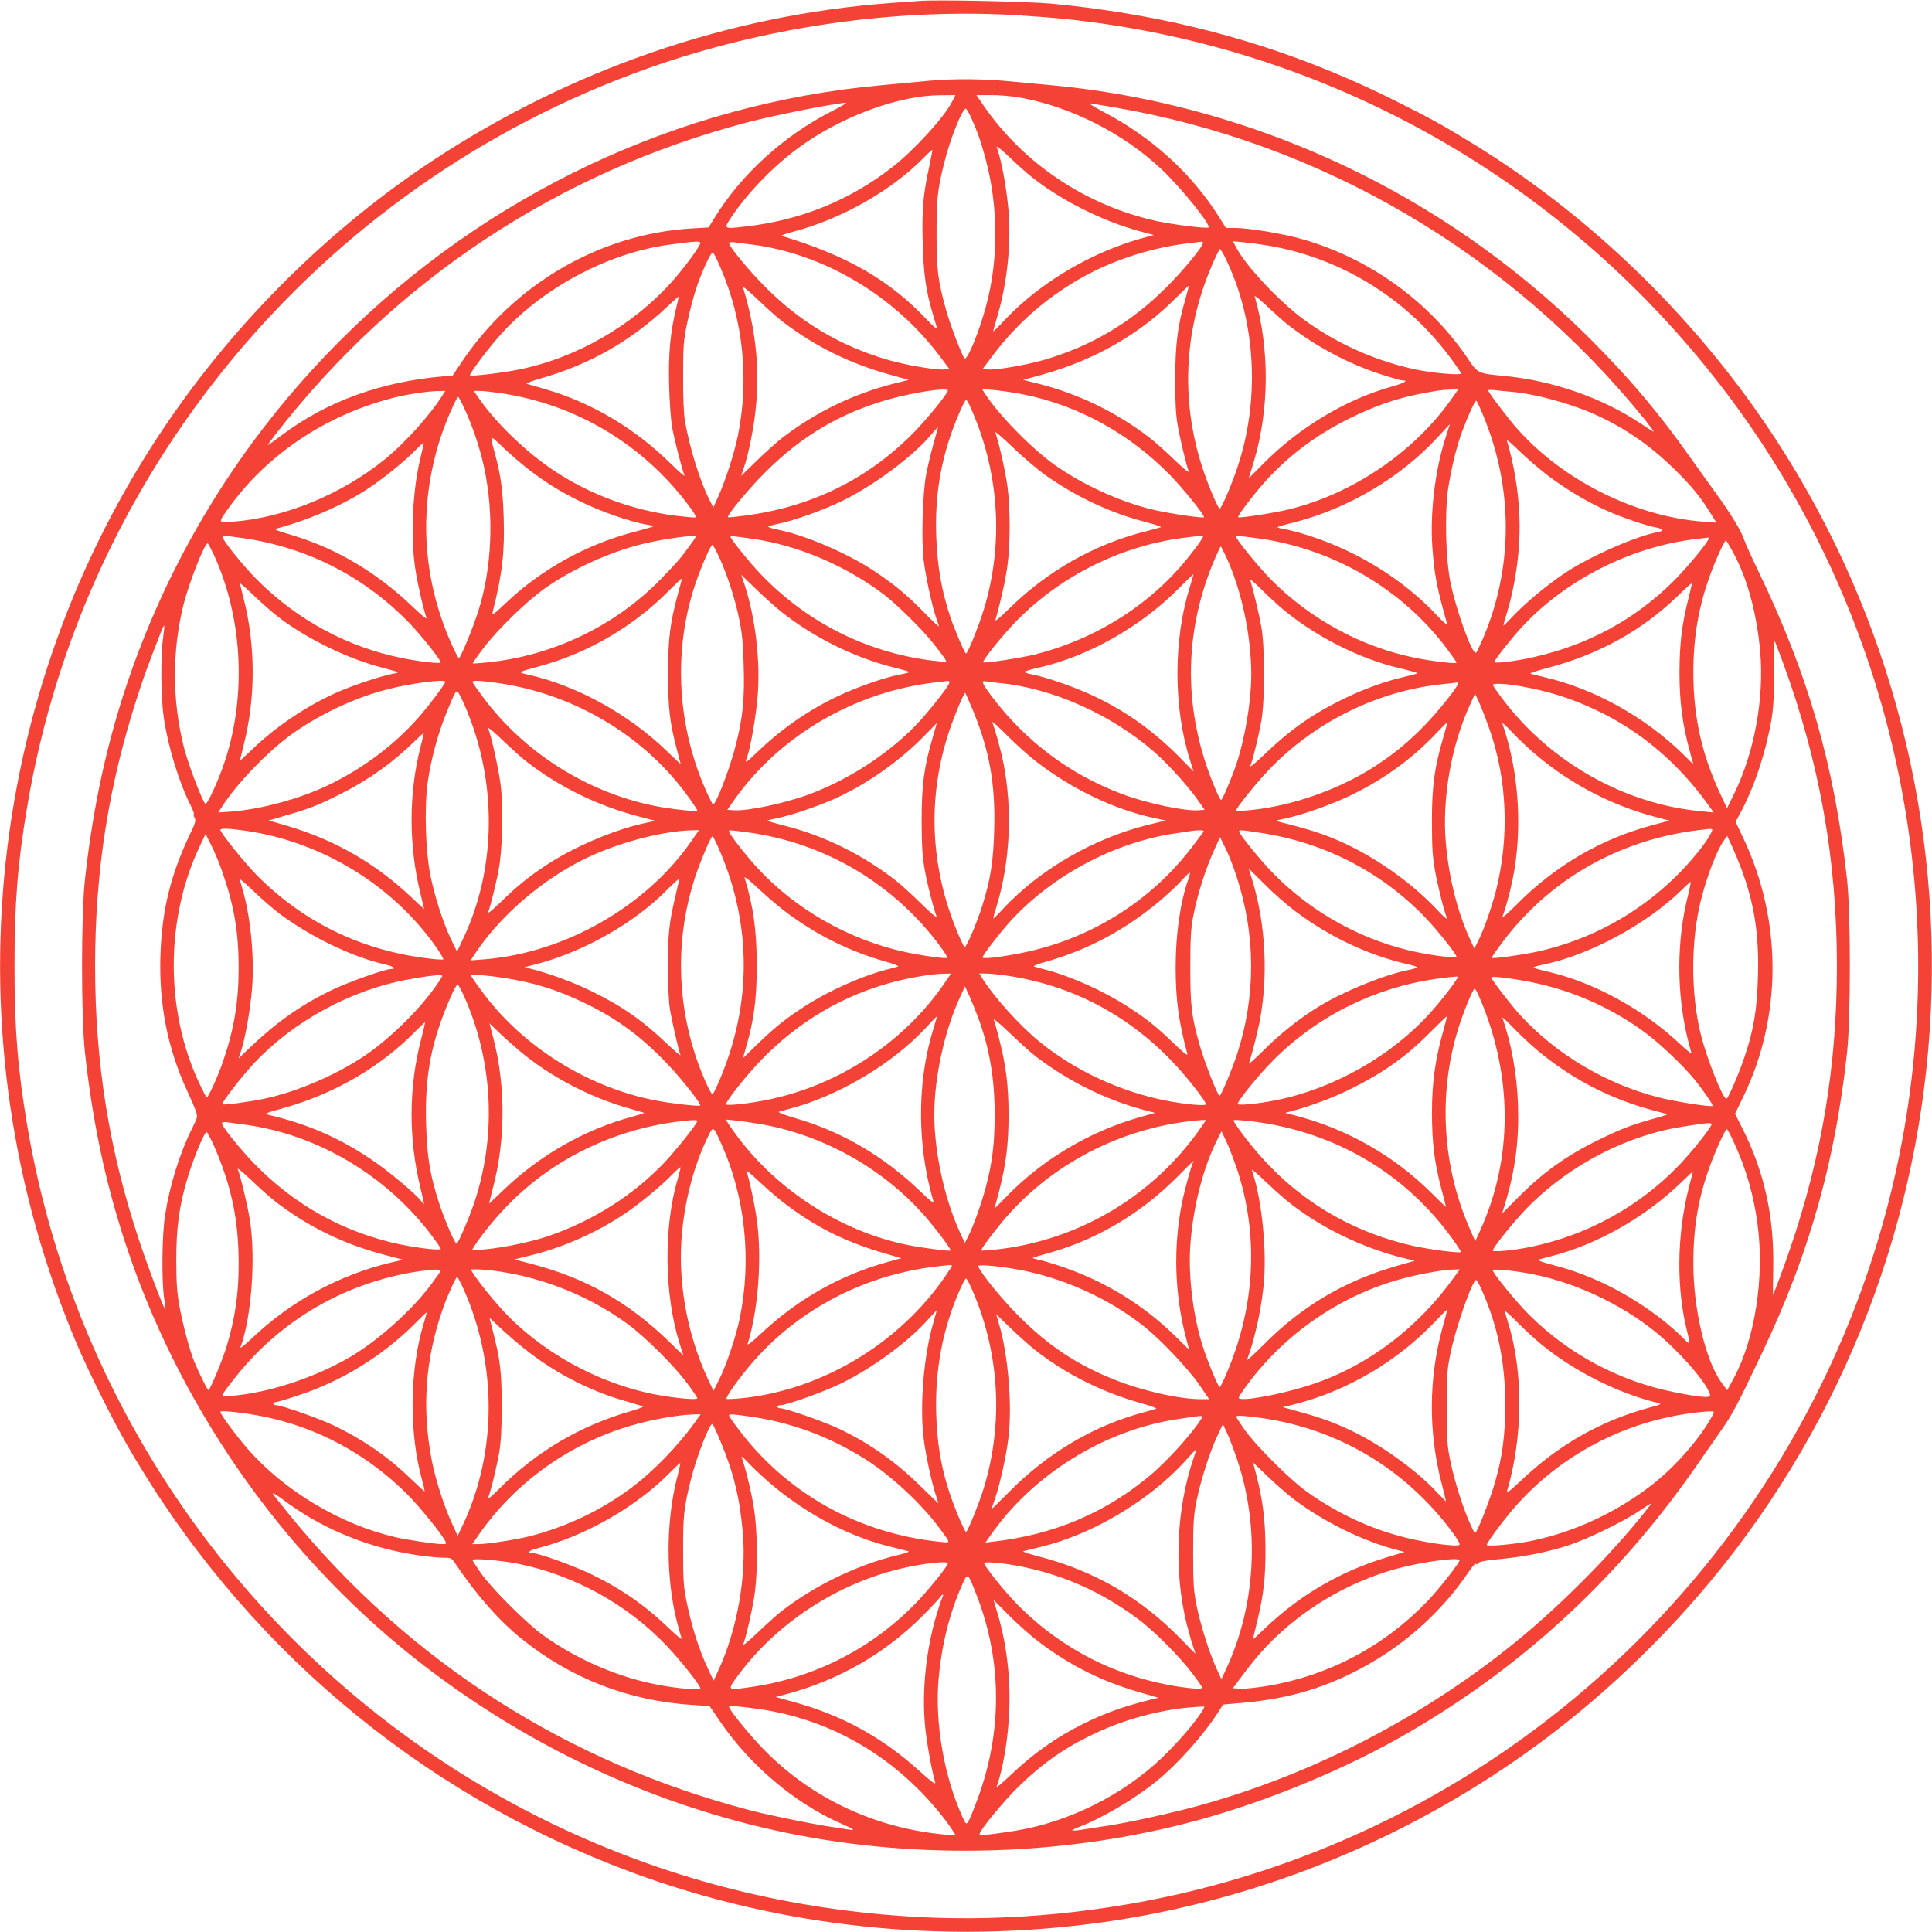 <?xml version="1.0" standalone="no"?>
<!DOCTYPE svg PUBLIC "-//W3C//DTD SVG 20010904//EN"
 "http://www.w3.org/TR/2001/REC-SVG-20010904/DTD/svg10.dtd">
<svg version="1.0" xmlns="http://www.w3.org/2000/svg"
 width="1280pt" height="1280pt" viewBox="0 0 1280 1280"
 preserveAspectRatio="xMidYMid meet">
<g transform="translate(0,1280) scale(0.1,-0.1)"
fill="#f44336" stroke="none">
<path d="M6095 12794 c-27 -2 -115 -8 -195 -14 -1069 -79 -2119 -440 -3035
-1045 -642 -424 -1224 -987 -1680 -1626 -1290 -1808 -1545 -4169 -673 -6221
75 -176 232 -491 328 -658 755 -1314 1928 -2309 3343 -2834 988 -366 2065
-480 3127 -331 1002 142 1965 527 2800 1121 477 339 925 764 1296 1228 1777
2225 1862 5379 209 7695 -493 690 -1125 1285 -1832 1724 -215 133 -305 183
-538 299 -716 358 -1452 565 -2280 644 -150 14 -756 27 -870 18z m631 -94 c99
-6 244 -17 324 -25 1758 -181 3350 -1087 4414 -2514 1044 -1400 1458 -3185
1140 -4909 -448 -2423 -2279 -4372 -4669 -4971 -609 -152 -1257 -215 -1866
-181 -825 47 -1594 238 -2327 578 -1877 872 -3220 2630 -3562 4667 -63 374
-84 638 -84 1055 0 417 21 681 84 1055 384 2284 2008 4185 4210 4926 745 250
1569 363 2336 319z"/>
<path d="M6155 12265 c-82 -8 -226 -21 -320 -30 -1341 -122 -2613 -722 -3580
-1690 -661 -661 -1148 -1455 -1435 -2340 -125 -389 -207 -779 -257 -1230 -26
-230 -26 -920 0 -1150 50 -451 131 -839 258 -1232 350 -1084 1031 -2068 1919
-2774 730 -579 1576 -977 2475 -1163 885 -182 1854 -152 2723 85 474 130 986
343 1392 579 773 449 1412 1044 1928 1795 46 66 114 164 152 218 70 101 108
172 273 522 304 642 476 1252 554 1970 25 232 25 923 0 1150 -84 754 -256
1353 -585 2036 -44 91 -87 186 -96 212 -20 61 -90 175 -186 307 -42 58 -120
166 -172 240 -203 288 -401 523 -653 775 -557 558 -1218 997 -1942 1290 -524
213 -1082 349 -1633 400 -91 8 -214 20 -275 26 -179 17 -380 19 -540 4z m154
-137 c-53 -104 -249 -319 -394 -433 -282 -221 -610 -354 -971 -395 -152 -18
-151 -18 -99 61 124 184 313 373 504 501 275 184 622 306 879 307 l102 1 -21
-42z m445 26 c334 -58 687 -236 940 -474 126 -118 330 -370 313 -387 -10 -9
-231 18 -346 43 -470 104 -886 384 -1151 774 l-41 60 98 0 c54 0 138 -7 187
-16z m-1236 -87 c-327 -166 -608 -422 -789 -718 l-34 -56 -105 -6 c-612 -34
-1186 -368 -1534 -890 l-57 -85 -67 -6 c-408 -35 -769 -167 -1062 -387 -51
-38 -94 -69 -96 -69 -2 0 19 30 48 68 798 1028 1875 1741 3128 2071 168 45
586 128 654 130 10 1 -28 -23 -86 -52z m1857 23 c1381 -234 2634 -971 3524
-2072 34 -43 60 -78 57 -78 -3 0 -41 24 -83 52 -256 172 -588 288 -915 318
-161 15 -169 19 -225 102 -254 383 -652 673 -1100 802 -130 38 -360 76 -454
76 l-57 0 -42 67 c-184 294 -447 533 -773 704 -66 35 -100 57 -82 54 17 -3 84
-14 150 -25z m-942 -67 c46 -104 66 -161 97 -276 84 -315 86 -663 5 -967 -47
-177 -127 -372 -145 -354 -16 16 -97 228 -123 324 -53 193 -62 259 -62 500 0
235 6 292 51 472 39 158 119 358 143 358 4 0 20 -26 34 -57z m377 -375 c197
-164 484 -311 748 -382 l87 -23 -45 -12 c-355 -92 -708 -299 -949 -557 -39
-42 -71 -73 -71 -70 0 4 13 51 29 105 64 215 92 486 72 703 -14 156 -47 329
-78 415 -3 10 29 -16 73 -57 43 -42 104 -96 134 -122z m-654 46 c-39 -175 -49
-285 -43 -496 5 -205 21 -321 64 -468 14 -47 28 -94 31 -104 3 -11 -26 13 -64
53 -248 264 -530 427 -964 558 -8 3 26 15 75 28 314 81 652 272 864 489 30 31
56 54 58 53 1 -2 -8 -53 -21 -113z m-1516 -503 c0 -20 -102 -160 -182 -250
-259 -294 -638 -513 -1023 -590 -106 -21 -313 -46 -321 -38 -7 7 104 157 185
250 277 320 723 561 1136 616 168 23 205 25 205 12z m340 -11 c477 -61 944
-338 1244 -737 l66 -88 -40 -3 c-53 -4 -252 30 -365 63 -315 92 -573 244 -806
475 -111 110 -249 276 -249 300 0 5 15 7 33 5 17 -3 70 -9 117 -15z m2990 11
c0 -25 -136 -190 -249 -301 -233 -231 -495 -385 -806 -475 -113 -33 -312 -67
-365 -63 l-40 3 66 88 c167 223 380 405 625 536 202 108 448 184 679 210 41 5
78 9 83 10 4 0 7 -3 7 -8z m425 -17 c479 -79 912 -342 1205 -732 44 -59 80
-111 80 -116 0 -14 -175 1 -292 24 -268 55 -540 176 -758 339 -156 116 -371
345 -435 463 l-27 50 68 -7 c38 -3 110 -13 159 -21z m-243 -157 c171 -396 189
-886 48 -1308 -39 -119 -108 -279 -119 -279 -13 1 -92 193 -126 307 -127 417
-108 850 54 1256 17 43 41 97 52 119 l21 40 16 -23 c9 -13 33 -63 54 -112z
m-3376 4 c148 -346 188 -733 113 -1106 -23 -114 -81 -295 -130 -404 l-33 -73
-27 53 c-63 127 -128 334 -161 519 -8 49 -13 153 -12 300 0 204 3 237 27 351
14 69 40 168 57 220 37 114 100 251 113 246 5 -1 29 -49 53 -106z m409 -352
c216 -165 448 -279 717 -353 l119 -33 -108 -27 c-264 -68 -510 -188 -728 -355
-33 -25 -108 -92 -168 -150 l-107 -104 20 59 c12 32 32 113 45 179 70 347 54
659 -52 1010 -3 11 41 -25 98 -80 57 -55 131 -121 164 -146z m2669 151 c-52
-178 -67 -298 -68 -530 0 -158 4 -240 17 -310 15 -88 56 -259 73 -305 4 -11
-40 25 -97 80 -57 55 -131 121 -164 146 -218 167 -464 287 -728 355 l-108 27
119 33 c353 97 659 272 901 518 41 41 76 74 77 73 1 -1 -9 -40 -22 -87z m691
-181 c177 -136 388 -248 592 -315 73 -24 142 -44 153 -44 46 0 14 -18 -75 -43
-298 -84 -605 -268 -838 -502 l-104 -104 33 107 c104 346 107 749 7 1097 -3
11 33 -17 83 -65 49 -47 116 -106 149 -131z m-4066 116 c-39 -164 -51 -298
-46 -505 3 -117 11 -231 21 -285 14 -80 64 -272 81 -316 3 -9 -40 29 -97 85
-235 230 -519 398 -823 487 -60 17 -117 34 -125 36 -8 3 37 20 100 38 316 91
583 242 825 468 44 41 81 74 82 73 1 0 -7 -37 -18 -81z m1801 -543 c0 -19
-146 -198 -235 -287 -303 -303 -671 -483 -1109 -541 -60 -8 -111 -13 -113 -11
-10 11 138 190 251 302 241 239 495 389 817 480 165 46 389 80 389 57z m489
-23 c372 -72 717 -262 991 -545 90 -94 225 -262 216 -271 -8 -8 -243 27 -344
52 -212 51 -463 166 -642 293 -157 111 -373 333 -466 476 l-18 29 79 -7 c44
-4 127 -16 184 -27z m2860 -15 c-249 -362 -660 -644 -1091 -749 -98 -24 -327
-59 -335 -52 -6 7 80 123 162 217 155 178 345 323 570 435 168 83 309 133 465
164 124 24 149 28 213 30 l48 1 -32 -46z m376 31 c169 -14 409 -80 584 -161
185 -86 343 -196 500 -348 113 -111 175 -185 240 -290 l43 -69 -88 7 c-464 35
-958 289 -1256 643 -75 91 -168 215 -168 227 0 3 17 4 38 2 20 -3 69 -8 107
-11z m-7072 -22 c-83 -133 -252 -320 -383 -426 -288 -233 -664 -387 -1005
-413 -103 -8 -102 -11 -31 89 254 356 648 619 1095 732 86 22 224 43 289 44
l52 1 -17 -27z m385 12 c500 -75 940 -338 1244 -743 40 -53 54 -78 44 -80 -8
-2 -69 4 -135 12 -290 38 -570 143 -807 302 -181 122 -371 305 -485 466 l-40
58 40 0 c23 0 85 -7 139 -15z m-238 -109 c51 -109 103 -266 128 -386 66 -309
52 -662 -39 -948 -37 -117 -118 -312 -129 -312 -4 0 -28 46 -53 103 -191 437
-215 900 -70 1352 33 104 107 275 119 275 3 0 23 -38 44 -84z m3340 37 c199
-430 234 -912 99 -1358 -35 -115 -108 -295 -119 -295 -8 0 -76 159 -104 243
-57 170 -86 335 -93 532 -11 294 37 550 152 818 20 48 41 87 45 87 4 0 13 -12
20 -27z m3403 -67 c204 -486 204 -1014 1 -1489 -20 -45 -39 -86 -44 -91 -23
-23 -132 277 -171 469 -31 155 -38 454 -15 615 20 132 56 282 92 378 42 113
87 211 95 207 4 -3 23 -43 42 -89z m-245 -153 c-70 -215 -105 -501 -88 -731
13 -180 29 -264 98 -507 3 -11 -27 14 -66 56 -237 253 -557 446 -907 548 -38
11 -89 23 -113 27 -23 4 -40 9 -38 12 3 3 55 18 117 33 355 92 700 297 944
562 44 48 80 87 81 87 0 0 -13 -39 -28 -87z m-3394 -45 c-17 -62 -40 -156 -49
-208 -23 -127 -31 -430 -16 -557 14 -115 54 -298 81 -379 11 -32 20 -60 20
-64 0 -4 -44 38 -97 92 -117 119 -195 184 -327 272 -179 120 -459 240 -643
277 -35 7 -63 16 -63 19 0 3 28 12 63 19 105 21 296 89 422 150 211 102 473
296 593 440 24 28 44 51 46 51 1 0 -12 -51 -30 -112z m741 -205 c205 -145 435
-253 667 -312 62 -16 106 -31 98 -34 -8 -3 -52 -15 -98 -27 -338 -84 -654
-263 -910 -516 -57 -56 -91 -84 -87 -71 31 106 67 264 79 356 20 142 20 377 1
525 -13 100 -58 299 -81 361 -4 11 46 -32 112 -95 66 -64 164 -148 219 -187z
m-3410 27 c110 -83 195 -135 323 -199 138 -69 341 -140 450 -157 23 -4 40 -9
38 -12 -3 -3 -56 -18 -117 -34 -318 -82 -619 -247 -852 -468 -88 -83 -99 -91
-93 -65 63 248 81 398 73 628 -5 173 -20 282 -57 418 -37 136 -40 133 57 41
48 -46 129 -115 178 -152z m6743 -33 c125 -93 260 -174 389 -231 101 -45 259
-99 326 -111 50 -10 55 -21 11 -30 -146 -27 -452 -162 -614 -270 -118 -78
-265 -201 -348 -289 -34 -37 -62 -64 -62 -60 0 3 11 43 25 88 60 201 91 440
81 642 -7 168 -35 332 -82 495 -2 9 35 -23 84 -71 48 -47 134 -120 190 -163z
m-7467 142 c-59 -229 -74 -550 -37 -774 16 -100 54 -261 72 -310 4 -11 -39 24
-95 78 -232 222 -498 380 -781 467 -145 44 -140 42 -100 53 212 58 430 155
595 264 98 65 245 184 314 257 25 25 46 44 48 42 2 -1 -6 -36 -16 -77z m-1182
-554 c427 -61 809 -257 1108 -568 76 -79 203 -239 203 -256 0 -10 -139 5 -260
30 -357 72 -689 251 -954 515 -96 96 -238 273 -230 286 7 10 11 10 133 -7z
m3001 10 c0 -7 -74 -109 -113 -155 -16 -19 -72 -79 -125 -133 -302 -307 -714
-503 -1147 -546 -49 -5 -91 -8 -93 -6 -2 1 30 47 71 101 93 123 283 308 407
396 181 128 432 242 647 294 143 35 353 63 353 49z m385 -16 c297 -44 610
-178 860 -367 81 -61 244 -221 314 -307 67 -83 105 -135 100 -140 -2 -1 -50 3
-106 10 -430 57 -819 254 -1123 571 -76 80 -200 233 -200 248 0 6 24 4 155
-15z m2975 15 c0 -13 -89 -130 -154 -204 -243 -276 -584 -481 -955 -575 -90
-23 -339 -61 -347 -53 -9 10 141 195 230 284 292 292 678 483 1083 539 116 15
143 17 143 9z m354 -9 c504 -66 967 -336 1266 -738 33 -44 60 -83 60 -87 0
-10 -155 8 -270 31 -359 72 -698 256 -960 520 -79 80 -230 265 -230 282 0 9 2
9 134 -8z m2996 -4 c0 -19 -142 -191 -231 -280 -258 -256 -566 -423 -930 -505
-119 -27 -259 -44 -259 -32 0 13 116 159 183 232 292 315 728 534 1157 583 41
5 76 9 78 10 1 0 2 -3 2 -8z m165 -96 c92 -168 155 -403 177 -654 26 -310 -38
-662 -171 -936 l-49 -100 -42 90 c-126 267 -181 517 -181 810 0 241 36 445
118 664 35 94 89 211 98 211 2 0 25 -38 50 -85z m-10068 -11 c198 -431 219
-975 54 -1421 -45 -120 -100 -235 -110 -229 -18 11 -113 259 -141 369 -80 310
-81 643 -4 952 38 149 139 405 160 405 3 0 21 -34 41 -76z m3348 -16 c54 -119
102 -265 131 -403 20 -95 27 -160 31 -309 7 -224 -5 -347 -52 -532 -40 -157
-131 -394 -151 -394 -3 0 -20 34 -39 75 -199 437 -228 938 -79 1384 39 115
102 261 114 261 4 0 24 -37 45 -82z m3360 0 c101 -220 164 -517 165 -773 0
-184 -42 -433 -103 -610 -35 -100 -89 -225 -97 -225 -4 0 -22 35 -40 78 -213
504 -213 1030 1 1525 18 42 35 77 37 77 2 0 18 -33 37 -72z m-240 -190 c-112
-354 -112 -802 -1 -1154 l24 -76 -94 96 c-167 169 -343 296 -549 396 -128 62
-319 130 -423 151 -35 6 -60 15 -55 19 4 3 44 15 88 25 334 75 682 272 936
528 52 53 95 94 96 93 1 -1 -9 -36 -22 -78z m-2710 -170 c211 -168 475 -300
734 -367 62 -15 114 -30 116 -33 3 -2 -25 -10 -62 -17 -105 -19 -296 -87 -428
-151 -190 -92 -365 -215 -522 -367 -75 -72 -81 -74 -63 -28 22 59 60 277 70
407 18 228 -14 503 -83 722 l-26 78 97 -94 c53 -52 129 -119 167 -150z m-681
127 c-54 -198 -68 -304 -68 -535 0 -230 11 -327 59 -508 14 -52 25 -95 25 -95
0 -1 -42 38 -92 87 -256 247 -599 435 -922 507 -68 15 -68 15 79 55 323 88
627 266 864 508 41 41 76 74 78 73 1 -2 -9 -43 -23 -92z m3978 -88 c217 -190
524 -349 800 -414 65 -15 118 -30 118 -33 0 -3 -36 -13 -80 -23 -131 -30 -257
-75 -398 -142 -215 -104 -362 -207 -541 -379 -52 -50 -91 -82 -87 -71 19 50
57 209 73 300 24 140 24 491 -1 625 -14 80 -49 226 -72 305 -4 11 22 -9 60
-47 36 -36 94 -91 128 -121z m-6593 -101 c190 -136 445 -257 657 -310 53 -14
98 -27 101 -29 2 -3 -15 -8 -39 -12 -66 -12 -250 -72 -351 -116 -203 -88 -413
-227 -573 -381 -46 -44 -84 -79 -84 -77 0 3 11 48 24 101 80 312 80 657 1 969
-14 54 -25 101 -25 104 0 4 47 -37 103 -91 57 -55 141 -126 186 -158z m9307
147 c-44 -172 -58 -294 -59 -488 0 -195 20 -346 68 -521 l24 -88 -72 71 c-252
245 -587 431 -917 507 -41 10 -82 20 -90 23 -8 2 35 17 95 33 348 89 637 247
880 481 49 48 91 86 93 84 2 -1 -8 -47 -22 -102z m-10106 -263 c-17 -121 -14
-397 5 -525 30 -199 100 -426 180 -585 13 -26 22 -50 19 -53 -3 -3 -1 -15 6
-26 9 -17 4 -36 -31 -107 -129 -271 -186 -504 -196 -799 -11 -327 47 -622 178
-904 22 -47 47 -105 55 -128 14 -41 14 -44 -19 -110 -86 -171 -152 -382 -184
-588 -20 -128 -23 -438 -5 -550 6 -38 10 -71 8 -72 -6 -7 -113 274 -177 467
-197 595 -289 1170 -289 1810 0 636 91 1207 286 1803 39 120 67 196 152 414 9
23 18 41 20 39 2 -2 -2 -41 -8 -86z m10731 -155 c244 -665 359 -1308 359
-2015 0 -658 -99 -1255 -309 -1870 -41 -121 -108 -300 -114 -307 -1 -1 -1 78
1 175 7 345 -60 645 -211 940 l-42 83 52 107 c261 535 262 1171 3 1719 l-51
108 40 75 c87 165 161 390 198 605 12 72 17 159 17 312 1 116 2 210 3 209 1
-1 25 -65 54 -141z m-8861 -132 c-1 -15 -97 -144 -170 -228 -164 -189 -376
-348 -614 -461 -186 -88 -436 -155 -633 -171 l-87 -6 22 34 c99 157 311 376
475 492 186 131 419 239 632 292 157 40 376 67 375 48z m347 -8 c513 -73 983
-356 1274 -769 27 -38 49 -72 49 -75 0 -11 -176 8 -284 30 -447 90 -863 353
-1135 719 -39 52 -71 98 -71 102 0 12 52 9 167 -7z m2993 3 c0 -14 -62 -98
-154 -207 -187 -223 -480 -424 -776 -534 -162 -60 -414 -113 -503 -105 l-38 3
49 70 c300 423 800 714 1332 774 41 5 78 9 83 10 4 0 7 -4 7 -11z m330 -3
c348 -33 739 -206 1025 -455 93 -80 226 -228 294 -325 l42 -60 -38 -3 c-89 -8
-341 45 -503 105 -350 130 -648 353 -873 654 -62 83 -69 102 -34 95 12 -3 51
-8 87 -11z m3040 -4 c0 -19 -127 -179 -214 -269 -109 -113 -199 -188 -326
-272 -242 -159 -557 -270 -842 -298 -49 -4 -88 -5 -88 -1 0 16 133 181 214
266 308 323 731 530 1169 572 45 5 83 9 85 10 1 0 2 -3 2 -8z m406 -16 c190
-33 344 -81 512 -161 289 -137 538 -347 737 -623 l39 -54 -80 8 c-511 46
-1005 326 -1320 745 -35 47 -64 88 -64 92 0 13 81 9 176 -7z m-6988 -127 c217
-497 214 -1077 -10 -1548 l-40 -85 -39 80 c-51 107 -105 271 -135 414 -35 160
-44 462 -20 631 22 151 65 310 120 448 52 128 63 152 75 152 5 0 27 -42 49
-92z m3371 -42 c106 -258 146 -481 138 -776 -5 -214 -24 -336 -79 -510 -37
-118 -107 -282 -118 -275 -4 3 -24 44 -44 92 -185 440 -204 902 -56 1343 34
101 96 250 105 250 1 0 26 -56 54 -124z m3421 -122 c115 -332 130 -703 44
-1054 -28 -113 -81 -265 -121 -345 l-25 -49 -30 64 c-82 178 -139 407 -159
635 -26 294 36 648 162 920 l32 70 29 -65 c16 -36 47 -115 68 -176z m-3002
-212 c236 -181 511 -313 771 -370 l84 -18 -114 -28 c-362 -89 -723 -298 -963
-557 -36 -39 -66 -68 -66 -64 0 4 11 44 25 89 87 288 103 628 45 930 -18 91
-54 225 -76 281 -4 11 39 -28 97 -86 57 -58 146 -138 197 -177z m2694 162
c-58 -196 -76 -327 -75 -559 0 -170 4 -232 21 -327 19 -104 58 -261 79 -313 3
-11 -27 16 -68 60 -199 210 -479 396 -746 494 -70 26 -192 61 -298 86 -27 7
-24 9 35 21 119 25 315 94 446 158 215 105 402 241 559 407 39 41 71 74 73 73
2 -1 -10 -46 -26 -100z m621 -120 c228 -192 502 -333 790 -408 l87 -23 -98
-26 c-352 -92 -659 -271 -921 -537 -52 -52 -91 -86 -87 -75 18 47 48 156 66
241 69 331 45 720 -66 1039 -3 11 26 -15 65 -57 39 -42 113 -112 164 -154z
m-4004 119 c-58 -199 -73 -317 -73 -553 1 -175 5 -236 22 -330 18 -99 54 -239
78 -305 4 -11 -42 28 -102 87 -60 59 -136 129 -169 154 -222 173 -474 297
-738 364 -59 15 -109 29 -112 32 -3 2 26 10 63 17 90 18 253 73 375 126 207
92 424 242 587 406 52 53 96 97 96 98 1 1 -11 -43 -27 -96z m-2684 -164 c218
-167 470 -289 736 -358 l111 -29 -78 -17 c-198 -44 -461 -156 -639 -273 -118
-77 -200 -143 -309 -250 -49 -48 -86 -78 -82 -67 17 47 57 207 71 290 25 138
31 415 11 561 -14 106 -59 310 -82 369 -4 11 40 -25 97 -80 57 -55 131 -121
164 -146z m-710 99 c-77 -307 -78 -646 0 -966 14 -57 25 -104 25 -105 0 -1
-37 33 -82 76 -237 225 -505 380 -820 474 l-127 37 122 36 c152 44 212 68 358
142 182 92 341 205 484 345 33 32 61 58 62 58 2 -1 -8 -45 -22 -97z m-1150
-553 c505 -76 971 -363 1259 -776 26 -39 46 -73 43 -75 -3 -3 -47 -1 -99 6
-443 53 -828 240 -1136 551 -83 84 -242 282 -242 301 0 12 65 9 175 -7z m9696
-24 c-29 -57 -133 -185 -222 -272 -254 -252 -571 -425 -920 -503 -107 -23
-299 -50 -306 -42 -2 2 31 50 73 106 310 412 766 673 1289 739 116 14 108 17
86 -28z m-6750 -43 c-300 -434 -840 -742 -1375 -784 l-88 -7 41 62 c178 261
477 508 776 639 210 92 468 156 648 161 l48 1 -50 -72z m369 58 c513 -69 970
-339 1278 -754 29 -40 52 -76 49 -78 -7 -8 -172 15 -277 38 -373 80 -731 284
-984 560 -79 86 -186 224 -186 240 0 10 -6 10 120 -6z m3023 2 c-5 -7 -37 -49
-70 -93 -276 -366 -682 -619 -1137 -709 -144 -29 -256 -41 -256 -29 0 14 104
150 177 232 277 307 696 532 1103 590 41 6 86 13 100 15 61 9 93 6 83 -6z
m366 -4 c427 -62 808 -256 1103 -562 79 -82 208 -244 208 -261 0 -10 -139 5
-255 29 -357 73 -692 255 -950 514 -87 87 -235 268 -235 287 0 12 5 12 129 -7z
m-6865 -264 c77 -220 107 -398 107 -630 0 -226 -29 -403 -101 -615 -33 -99
-99 -245 -110 -245 -4 0 -27 44 -52 98 -224 480 -222 1083 3 1560 l41 87 38
-76 c21 -41 55 -122 74 -179z m3299 133 c206 -487 206 -1004 0 -1495 -25 -60
-48 -108 -52 -108 -13 0 -79 149 -115 262 -125 383 -126 793 -2 1173 35 106
106 275 117 275 3 0 27 -48 52 -107z m6766 -115 c85 -231 115 -428 108 -703
-6 -225 -28 -359 -91 -543 -39 -114 -107 -271 -118 -272 -23 -1 -127 260 -168
419 -69 273 -69 629 0 901 40 158 105 327 151 391 l22 31 32 -69 c17 -37 46
-107 64 -155z m-3349 -37 c130 -390 132 -800 5 -1188 -35 -105 -105 -272 -115
-273 -12 0 -96 212 -131 333 -54 187 -63 261 -63 517 0 182 4 256 17 327 30
159 86 335 153 477 l27 59 34 -68 c19 -37 52 -120 73 -184z m390 -237 c228
-171 481 -291 745 -352 84 -20 84 -22 -10 -42 -156 -33 -423 -143 -580 -240
-122 -74 -256 -181 -364 -289 -57 -57 -101 -96 -97 -86 15 39 55 194 70 270
60 302 42 655 -48 946 l-23 75 106 -105 c58 -59 149 -138 201 -177z m-706 214
c-54 -151 -85 -367 -85 -588 0 -212 20 -359 77 -570 5 -19 -19 0 -92 70 -111
107 -179 162 -304 242 -155 101 -375 200 -540 243 -36 9 -72 19 -80 22 -8 3
30 18 86 33 271 77 520 210 744 398 52 44 118 104 145 135 28 30 53 55 57 56
4 1 0 -18 -8 -41z m-2684 -208 c207 -158 431 -271 674 -340 56 -15 94 -30 86
-33 -8 -3 -44 -13 -80 -22 -165 -43 -385 -142 -540 -243 -126 -82 -194 -136
-307 -245 l-101 -98 23 81 c50 170 69 319 69 535 -1 230 -22 387 -81 580 -3
11 36 -20 88 -69 52 -49 128 -114 169 -146z m-3332 -28 c207 -153 482 -285
695 -332 55 -13 77 -30 37 -30 -40 0 -292 -90 -402 -144 -196 -96 -358 -210
-531 -375 l-77 -74 15 44 c28 79 64 281 75 422 17 205 -11 483 -65 661 -8 27
-15 54 -15 59 0 5 42 -31 93 -80 52 -50 130 -118 175 -151z m2618 126 c-42
-176 -51 -253 -51 -468 0 -120 6 -238 13 -285 13 -75 56 -268 70 -304 3 -9
-37 25 -89 74 -161 154 -300 251 -504 350 -118 58 -275 115 -395 146 l-45 11
70 18 c322 83 658 274 879 499 39 39 72 69 74 67 2 -2 -8 -51 -22 -108z m6708
2 c-76 -297 -77 -640 -5 -944 11 -44 23 -90 27 -101 4 -11 -28 14 -72 55 -244
231 -571 411 -880 483 -52 12 -94 24 -94 27 0 4 28 12 63 19 306 62 691 270
922 498 28 28 53 50 56 51 3 1 -5 -38 -17 -88z m-4924 -580 c-266 -391 -696
-677 -1168 -775 -123 -26 -282 -43 -282 -31 0 21 137 194 230 290 251 260 551
436 890 523 114 29 245 50 318 52 l53 1 -41 -60z m418 45 c418 -63 784 -253
1082 -561 96 -99 230 -269 230 -291 0 -5 -37 -6 -87 -1 -363 34 -735 187
-1018 418 -132 108 -297 292 -377 418 l-20 32 46 0 c25 0 90 -7 144 -15z
m-3748 -1 c0 -3 -14 -26 -32 -52 -105 -155 -289 -339 -455 -458 -193 -136
-468 -257 -696 -304 -106 -22 -267 -43 -274 -36 -8 8 132 189 213 275 258 274
637 481 1009 550 144 27 235 37 235 25z m389 -10 c209 -30 371 -80 558 -171
211 -102 371 -220 543 -400 95 -99 228 -268 219 -277 -8 -8 -207 15 -304 35
-440 87 -861 349 -1128 702 -30 40 -62 84 -72 100 l-17 27 47 0 c26 0 95 -7
154 -16z m6326 -21 c-33 -51 -109 -147 -169 -213 -256 -285 -641 -503 -1021
-579 -120 -24 -255 -37 -255 -25 0 21 143 197 235 289 289 290 667 480 1075
539 52 8 108 14 124 15 l28 1 -17 -27z m495 -9 c278 -55 543 -173 770 -343 92
-69 242 -212 314 -300 64 -78 128 -172 122 -178 -9 -9 -252 29 -359 57 -346
89 -673 283 -911 540 -61 66 -196 241 -196 254 0 11 120 -3 260 -30z m-7063
-99 c193 -438 214 -935 58 -1384 -37 -105 -101 -251 -110 -251 -11 0 -75 147
-111 255 -64 192 -85 316 -91 540 -9 325 35 548 164 843 20 45 40 81 45 80 5
-2 25 -39 45 -83z m3404 -138 c75 -204 109 -402 109 -642 0 -186 -15 -311 -56
-470 -28 -109 -83 -264 -119 -335 l-23 -45 -32 70 c-103 224 -170 533 -170
780 0 249 68 557 171 780 l32 70 30 -65 c16 -36 42 -100 58 -143z m3329 116
c213 -509 212 -1051 -3 -1524 l-33 -73 -31 71 c-187 418 -217 898 -83 1334 35
114 99 269 110 269 5 0 23 -35 40 -77z m-3624 -183 c-102 -321 -111 -707 -27
-1055 11 -44 23 -89 27 -100 4 -11 -31 16 -77 61 -252 244 -529 407 -849 499
-63 18 -108 36 -100 39 8 3 34 10 57 16 333 85 697 301 925 549 35 38 64 68
65 67 1 -1 -8 -35 -21 -76z m3374 -27 c-52 -186 -73 -338 -73 -538 1 -201 16
-325 63 -504 17 -62 30 -115 30 -117 0 -2 -45 41 -99 95 -243 241 -548 416
-879 505 l-87 23 45 12 c127 34 279 91 400 152 219 110 364 215 534 388 50 50
91 89 92 88 1 -1 -10 -48 -26 -104z m620 -117 c218 -183 459 -312 731 -391 67
-19 128 -35 137 -36 10 0 -28 -13 -83 -28 -157 -44 -220 -68 -370 -141 -218
-106 -374 -218 -546 -392 l-97 -98 25 83 c64 217 88 411 80 642 -7 199 -45
409 -103 570 -4 11 25 -15 65 -57 40 -42 112 -111 161 -152z m-3315 -47 c209
-160 460 -284 704 -350 l84 -22 -99 -28 c-337 -95 -656 -285 -896 -537 -38
-38 -68 -69 -68 -67 0 1 13 53 30 116 46 178 62 313 62 504 0 190 -17 327 -62
500 -15 61 -32 119 -36 130 -4 11 44 -30 107 -90 63 -61 141 -131 174 -156z
m-4075 116 c-83 -320 -84 -656 -5 -983 29 -122 30 -123 9 -94 -33 47 -223 207
-338 283 -214 144 -424 234 -681 294 -26 6 -12 12 94 41 344 95 654 275 890
518 30 30 56 54 57 53 1 -1 -10 -52 -26 -112z m659 -83 c198 -165 458 -301
710 -373 57 -16 106 -30 108 -32 2 -2 -33 -13 -77 -25 -314 -84 -616 -256
-857 -489 -51 -49 -93 -88 -93 -87 0 2 13 54 29 116 80 310 80 664 2 970 l-28
108 71 -68 c39 -37 100 -91 135 -120z m1171 -459 c-1 -18 -139 -191 -218 -275
-207 -217 -470 -384 -767 -487 -131 -45 -370 -91 -473 -91 l-34 0 17 28 c54
82 141 188 230 278 295 297 687 488 1115 543 88 11 130 13 130 4z m410 -19
c437 -73 854 -313 1134 -654 69 -84 139 -180 134 -185 -6 -6 -185 17 -281 36
-466 94 -908 388 -1177 783 l-33 49 69 -7 c38 -4 107 -14 154 -22z m2930 -19
c-314 -457 -813 -754 -1365 -814 -49 -5 -92 -8 -94 -6 -5 5 60 94 135 185 299
363 746 607 1224 669 36 5 80 9 98 10 l33 1 -31 -45z m340 35 c544 -68 1009
-342 1324 -779 32 -45 57 -84 54 -86 -9 -9 -208 17 -317 41 -370 83 -700 267
-957 537 -80 83 -170 195 -219 270 -17 27 -17 27 7 27 13 0 62 -5 108 -10z
m-6680 -21 c481 -63 942 -337 1242 -737 32 -43 58 -81 58 -86 0 -12 -136 3
-266 29 -373 78 -701 259 -970 536 -99 103 -214 246 -214 267 0 6 13 9 33 7
17 -3 70 -9 117 -16z m9720 3 c0 -19 -128 -180 -213 -269 -263 -275 -609 -466
-986 -544 -110 -23 -251 -36 -251 -24 0 19 151 206 235 290 281 283 666 480
1045 534 41 6 86 13 100 15 48 7 70 6 70 -2z m-6558 -137 c156 -348 199 -766
118 -1154 -26 -122 -89 -310 -136 -402 l-37 -74 -38 81 c-143 308 -204 668
-168 992 22 209 79 419 159 589 47 100 42 101 102 -32z m6705 18 c82 -178 132
-350 158 -551 46 -348 -19 -759 -162 -1020 l-40 -73 -39 53 c-104 144 -185
486 -185 783 -1 294 47 518 168 793 25 56 49 102 53 102 4 0 25 -39 47 -87z
m-10069 -25 c116 -267 163 -491 163 -778 1 -200 -24 -368 -81 -555 -27 -89
-109 -285 -119 -285 -7 0 -61 110 -96 194 -30 75 -75 245 -96 362 -17 94 -21
160 -21 309 0 207 18 345 68 518 36 129 117 327 133 327 4 0 26 -42 49 -92z
m6776 -149 c147 -440 123 -916 -69 -1361 -20 -49 -40 -88 -44 -88 -10 0 -84
179 -114 275 -62 198 -93 449 -82 645 15 258 84 531 181 722 l27 53 33 -70
c18 -38 48 -118 68 -176z m-289 41 c-12 -20 -56 -179 -74 -270 -59 -292 -49
-610 28 -899 l19 -73 -96 94 c-216 210 -468 363 -764 462 -57 19 -120 37 -141
41 -21 4 -36 9 -34 12 2 2 46 15 98 29 322 89 619 264 864 512 97 98 113 113
100 92z m-6085 -257 c213 -166 454 -285 725 -356 l126 -33 -78 -18 c-342 -81
-666 -256 -922 -501 -47 -44 -81 -72 -78 -62 73 198 102 589 63 842 -16 99
-61 289 -81 340 -5 11 34 -21 86 -70 52 -50 123 -114 159 -142z m2671 150
c-96 -325 -91 -771 13 -1099 l24 -75 -102 99 c-267 257 -542 412 -899 507
l-119 31 109 27 c216 53 436 151 624 277 101 68 241 184 313 259 28 28 52 49
54 47 2 -2 -6 -35 -17 -73z m692 -154 c207 -161 403 -261 665 -339 l123 -36
-83 -23 c-320 -87 -607 -250 -853 -483 -49 -46 -85 -74 -82 -63 70 224 96 564
62 817 -13 100 -52 283 -70 330 -4 9 28 -17 72 -58 43 -42 118 -107 166 -145z
m3331 16 c216 -180 514 -326 805 -395 l54 -13 -119 -34 c-345 -99 -630 -267
-883 -523 -63 -63 -112 -108 -109 -99 48 125 91 319 109 484 25 230 -10 579
-77 772 -4 10 29 -16 72 -58 44 -42 110 -102 148 -134z m2675 77 c-80 -313
-84 -671 -10 -959 11 -40 16 -73 12 -73 -4 0 -27 21 -51 46 -25 25 -81 74
-125 109 -224 175 -473 300 -730 365 -60 16 -103 31 -95 34 8 3 44 12 79 21
306 77 623 255 863 485 46 43 83 79 84 80 1 0 -11 -49 -27 -108z m-4894 -539
c-298 -467 -821 -794 -1365 -855 -60 -6 -112 -9 -116 -6 -8 9 64 113 150 216
307 367 752 604 1239 661 120 14 112 15 92 -16z m420 1 c311 -51 626 -191 871
-387 114 -93 289 -278 362 -385 l63 -92 -53 0 c-144 0 -389 55 -576 130 -250
100 -435 223 -632 420 -113 113 -253 285 -269 331 -4 12 98 5 234 -17z m-3795
-12 c0 -4 -30 -47 -66 -95 -129 -172 -351 -370 -535 -478 -234 -136 -534 -235
-775 -256 -76 -6 -76 -6 -65 15 6 12 47 66 90 119 297 370 719 614 1191 688
99 15 160 18 160 7z m395 -7 c303 -46 604 -170 850 -352 116 -87 303 -273 388
-388 37 -49 67 -94 67 -99 0 -13 -151 1 -277 25 -386 74 -771 289 -1025 572
-72 79 -145 172 -183 230 l-17 27 48 0 c27 0 94 -7 149 -15z m6319 -37 c-240
-335 -566 -582 -929 -706 -167 -57 -423 -110 -485 -100 -20 3 -18 7 21 63 258
365 648 633 1078 741 117 29 244 51 309 53 l44 1 -38 -52z m515 21 c311 -60
646 -225 878 -434 156 -140 302 -320 303 -372 0 -16 -81 -8 -235 23 -364 72
-703 252 -965 514 -87 87 -240 275 -240 294 0 12 135 -1 259 -25z m-7076 -103
c221 -499 219 -1077 -5 -1556 l-36 -75 -36 79 c-53 114 -111 294 -135 419 -68
350 -43 677 75 1012 30 85 85 205 93 205 3 0 23 -38 44 -84z m3360 16 c188
-418 218 -891 86 -1327 -32 -105 -109 -295 -119 -295 -3 0 -20 34 -38 75 -106
246 -150 440 -159 700 -10 298 43 576 160 838 16 37 33 67 37 67 4 0 19 -26
33 -58z m3381 -12 c109 -242 159 -487 159 -770 -1 -201 -19 -342 -69 -513 -24
-86 -91 -264 -119 -316 -13 -26 -14 -26 -45 44 -47 103 -104 284 -131 415 -21
102 -24 142 -24 355 0 213 3 253 24 355 36 176 146 490 171 490 4 0 19 -27 34
-60z m-259 -264 c-90 -331 -92 -684 -4 -1024 16 -62 29 -116 29 -118 0 -3 -25
22 -57 56 -126 137 -340 294 -529 391 -124 63 -230 103 -376 143 l-119 33 88
22 c346 90 673 284 923 547 41 44 76 79 78 78 1 0 -13 -58 -33 -128z m-3371
42 c-64 -218 -91 -546 -65 -765 14 -114 54 -298 81 -378 10 -30 18 -55 17 -55
-1 0 -52 49 -112 108 -171 169 -349 294 -555 390 -99 46 -345 132 -380 132
-11 0 -20 5 -20 10 0 6 9 10 20 10 41 0 295 91 406 146 207 102 442 275 571
420 32 35 59 64 59 64 1 0 -9 -37 -22 -82z m4028 -145 c218 -179 510 -325 773
-388 27 -7 21 -10 -55 -30 -327 -89 -604 -247 -857 -488 -53 -51 -93 -83 -90
-72 108 365 111 795 7 1127 -11 35 -20 67 -20 72 0 5 38 -29 84 -76 47 -47
118 -113 158 -145z m-7402 148 c-97 -311 -102 -734 -12 -1053 11 -38 17 -68
14 -68 -3 0 -46 40 -96 88 -147 142 -313 256 -505 348 -99 47 -345 134 -381
134 -11 0 -20 5 -20 10 0 6 7 10 15 10 8 0 76 20 151 45 290 95 563 264 776
479 40 41 74 73 75 72 1 -1 -7 -30 -17 -65z m4045 -183 c198 -157 446 -282
700 -353 66 -18 113 -36 105 -38 -8 -3 -51 -16 -94 -27 -325 -89 -628 -269
-878 -522 -65 -66 -118 -117 -118 -115 0 2 11 36 25 76 32 96 71 272 86 394
26 213 -1 545 -61 751 l-20 69 93 -90 c50 -49 124 -114 162 -145z m-3343 -23
c189 -143 401 -251 626 -316 59 -18 114 -34 122 -36 8 -3 -28 -17 -80 -32
-332 -95 -624 -266 -869 -511 -46 -47 -81 -76 -77 -65 18 47 57 207 73 300 12
73 17 157 17 310 0 221 -10 310 -59 497 l-22 87 86 -80 c47 -44 130 -114 183
-154z m-1766 -420 c360 -73 689 -251 954 -517 82 -83 221 -253 250 -308 10
-18 8 -20 -22 -20 -47 0 -225 27 -305 45 -365 84 -738 306 -984 588 -76 87
-179 227 -179 243 0 12 157 -5 286 -31z m9603 13 c-74 -142 -236 -331 -386
-451 -239 -191 -531 -328 -823 -387 -113 -22 -290 -38 -290 -25 0 12 88 133
156 215 294 353 715 587 1174 654 52 8 114 14 138 15 41 1 42 0 31 -21z
m-6744 -50 c-111 -156 -279 -329 -425 -437 -201 -150 -431 -258 -675 -320 -94
-23 -275 -51 -334 -51 l-42 0 48 69 c223 320 557 568 934 694 157 53 358 92
482 96 l49 1 -37 -52z m364 37 c271 -39 515 -128 755 -277 171 -106 376 -295
497 -458 81 -110 81 -102 7 -95 -539 55 -1013 319 -1334 744 -35 46 -64 88
-64 93 0 11 18 10 139 -7z m2995 -7 c-55 -93 -220 -277 -336 -376 -299 -253
-643 -400 -1051 -446 l-48 -6 30 43 c280 407 762 706 1251 776 41 6 86 13 100
15 52 7 61 6 54 -6z m395 -3 c504 -72 945 -333 1255 -745 40 -52 61 -89 55
-95 -15 -15 -215 12 -361 49 -228 57 -444 158 -643 298 -112 78 -341 306 -418
414 -31 45 -57 84 -57 88 0 10 57 7 169 -9z m-3586 -153 c87 -208 128 -374
148 -604 26 -291 -37 -645 -161 -913 l-32 -70 -40 85 c-54 114 -103 266 -135
419 -24 114 -27 147 -27 351 -1 236 5 291 50 473 38 153 127 382 144 372 5 -3
28 -53 53 -113z m3427 -133 c147 -444 120 -951 -73 -1369 l-35 -75 -32 70
c-47 102 -105 285 -132 416 -20 100 -23 143 -23 349 0 206 3 249 23 349 28
136 86 318 137 427 l37 79 30 -65 c17 -36 47 -117 68 -181z m-291 24 c-117
-338 -134 -759 -45 -1110 14 -54 32 -118 41 -142 8 -24 15 -45 15 -47 0 -1
-44 42 -97 98 -266 273 -575 453 -948 548 -60 16 -103 30 -95 33 8 2 58 14
110 27 344 82 722 306 962 570 39 44 73 80 74 80 2 0 -6 -26 -17 -57z m-2789
-185 c235 -197 519 -344 790 -408 52 -13 102 -25 110 -28 8 -2 -21 -13 -65
-23 -269 -64 -547 -197 -770 -368 -33 -25 -107 -91 -164 -146 -57 -55 -101
-91 -97 -80 19 51 56 210 72 310 27 164 25 448 -5 617 -19 110 -55 253 -78
315 -4 10 20 -11 52 -46 33 -34 102 -99 155 -143z m-635 49 c-74 -293 -74
-660 0 -952 13 -49 27 -99 31 -110 4 -11 -31 16 -77 61 -167 160 -321 267
-521 364 -118 57 -348 140 -388 140 -40 0 -27 17 23 30 320 80 668 279 891
509 33 33 61 59 63 58 1 -2 -8 -47 -22 -100z m4087 -140 c203 -152 456 -277
688 -337 l45 -12 -115 -35 c-306 -92 -575 -248 -808 -470 -45 -43 -82 -77 -82
-76 0 1 13 55 29 120 42 174 56 288 55 478 0 183 -17 324 -58 483 l-24 93 97
-93 c53 -51 131 -119 173 -151z m-6541 -108 c224 -135 476 -225 740 -263 59
-9 132 -16 163 -16 55 0 57 -1 84 -41 140 -208 288 -376 437 -496 328 -264
710 -412 1135 -439 l111 -7 69 -101 c201 -295 501 -547 810 -681 85 -37 92
-44 33 -35 -26 5 -84 14 -128 20 -117 18 -395 75 -510 105 -1215 316 -2259
983 -3050 1950 -59 72 -111 138 -117 148 -5 10 24 -6 65 -37 40 -31 112 -79
158 -107z m8898 64 c-211 -275 -552 -624 -854 -874 -622 -514 -1367 -902
-2140 -1114 -174 -47 -434 -105 -585 -129 -52 -8 -128 -20 -168 -26 -40 -7
-75 -10 -78 -7 -2 2 17 12 43 22 149 56 367 184 514 303 140 113 317 311 413
463 l29 46 136 12 c311 27 570 107 830 256 260 148 490 359 656 603 27 41 51
68 53 62 3 -7 8 -6 16 4 8 10 48 18 136 26 160 14 338 50 471 95 129 44 359
157 459 224 83 56 88 59 69 34z m-7498 -383 c374 -76 722 -267 985 -543 89
-93 223 -262 224 -282 0 -14 -144 -3 -271 21 -265 48 -539 165 -772 331 -105
75 -336 305 -410 409 -31 45 -57 85 -57 89 0 13 190 -3 301 -25z m6239 23 c0
-17 -134 -188 -207 -265 -289 -303 -655 -498 -1067 -568 -69 -11 -149 -20
-177 -18 l-51 3 65 87 c94 126 170 210 272 300 221 195 500 343 780 413 168
42 385 69 385 48z m-3390 -21 c0 -18 -139 -189 -223 -274 -297 -301 -681 -492
-1102 -548 -138 -19 -138 -19 -65 80 272 368 701 637 1155 724 130 25 235 33
235 18z m493 -22 c283 -59 521 -166 757 -339 109 -79 281 -251 368 -366 74
-98 75 -100 49 -103 -15 -2 -73 4 -129 12 -412 61 -781 247 -1074 542 -84 85
-224 258 -224 278 0 13 143 -1 253 -24z m-304 -185 c176 -449 173 -936 -8
-1395 -57 -146 -55 -144 -86 -74 -121 269 -181 617 -157 904 20 230 71 436
154 625 39 89 39 89 97 -60z m-227 -22 c-6 -10 -24 -66 -41 -124 -67 -230 -94
-501 -72 -725 10 -106 45 -300 67 -373 5 -18 -24 3 -107 78 -246 222 -513 368
-831 455 l-119 33 83 22 c340 93 643 268 888 513 56 56 109 113 118 125 17 27
28 24 14 -4z m642 -292 c213 -160 416 -261 676 -336 l115 -33 -45 -11 c-189
-47 -308 -90 -453 -162 -179 -88 -335 -199 -486 -344 -52 -49 -91 -82 -88 -72
43 117 78 329 84 512 8 229 -21 454 -86 663 l-19 63 104 -105 c58 -58 147
-137 198 -175z m-1834 -447 c391 -60 749 -243 1035 -529 90 -90 181 -200 230
-278 l18 -28 -69 6 c-460 42 -877 235 -1194 554 -93 93 -240 273 -240 293 0 9
90 2 220 -18z m2908 -21 c-55 -83 -153 -195 -258 -297 -259 -248 -620 -428
-972 -485 -168 -27 -238 -33 -238 -22 0 24 158 216 256 312 166 161 305 258
509 355 192 91 426 155 630 172 50 4 92 7 94 5 2 -1 -7 -20 -21 -40z"/>
</g>
</svg>
